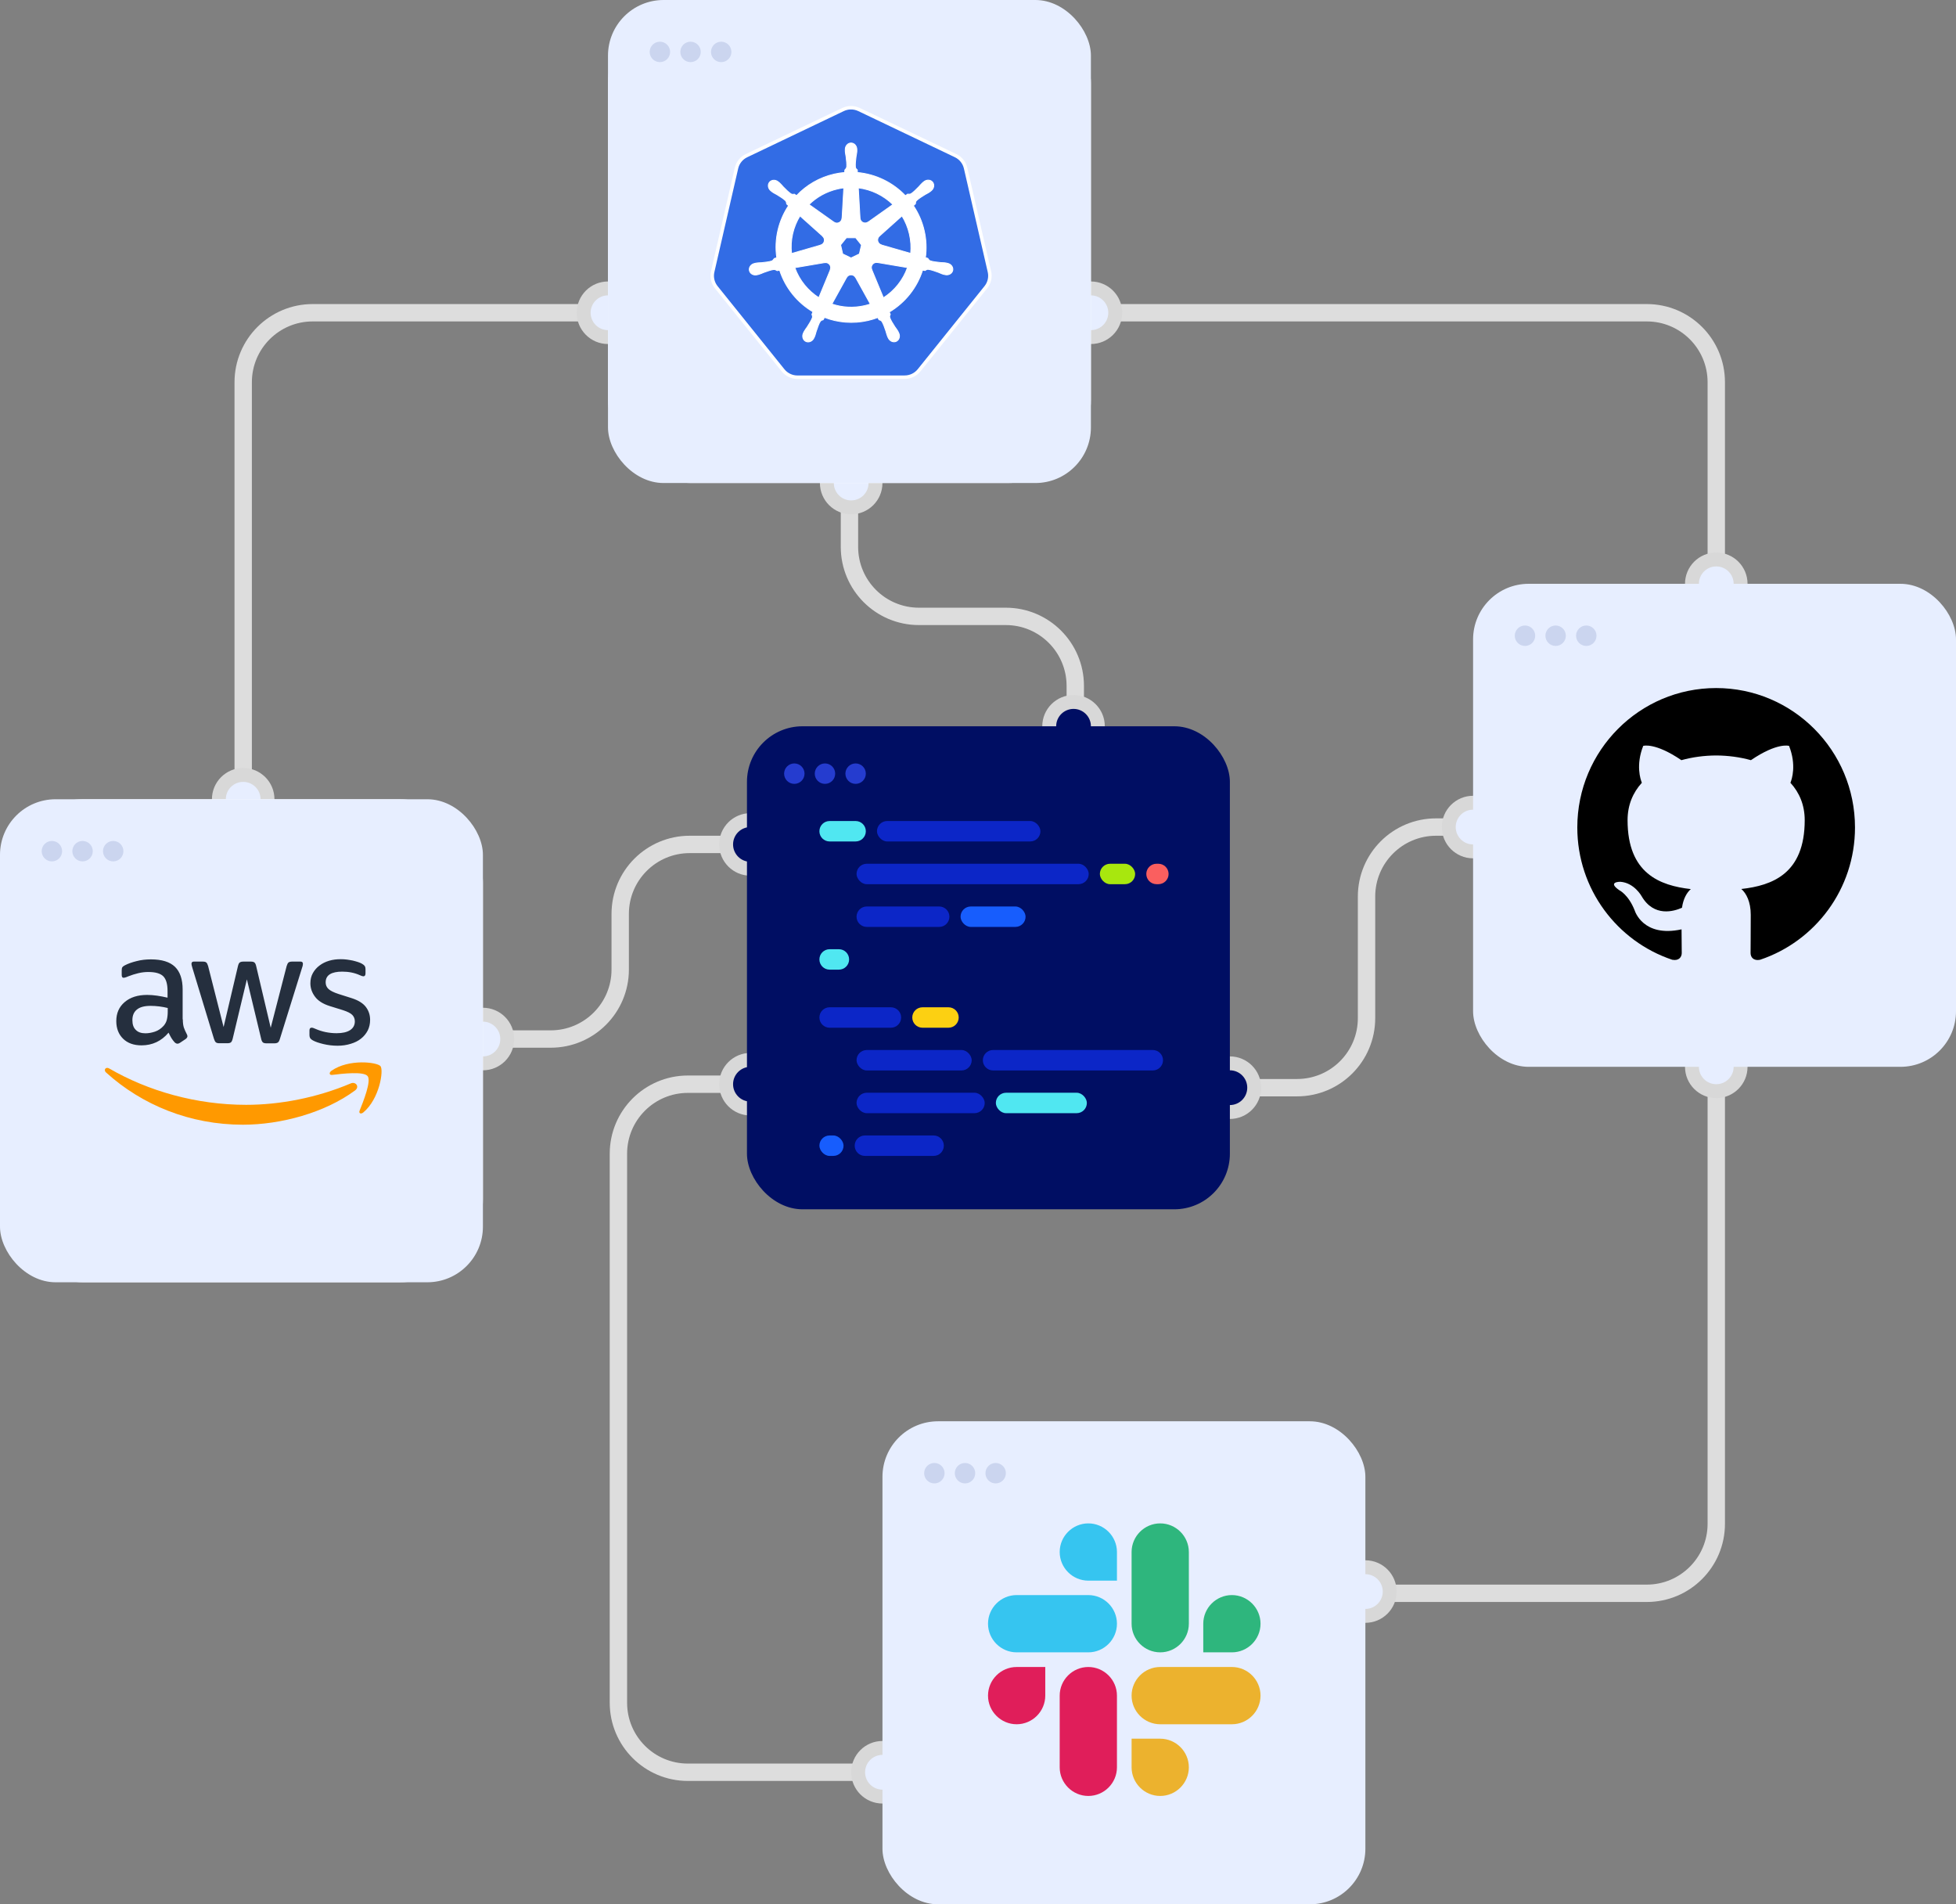 <?xml version="1.0" encoding="UTF-8"?>
<svg width="563px" height="548px" viewBox="0 0 563 548" version="1.1" xmlns="http://www.w3.org/2000/svg" xmlns:xlink="http://www.w3.org/1999/xlink">
    <rect x="0" y="0" width="563" height="548" fill="#808080" stroke="none"/>
    <!-- Generator: sketchtool 55.2 (78181) - https://sketchapp.com -->
    <title>7BE473B2-C704-4FC5-9410-77FA5F7FE818</title>
    <desc>Created with sketchtool.</desc>
    <defs>
        <rect id="path-1" x="0" y="0" width="139" height="139" rx="16"></rect>
    </defs>
    <g id="CTO-Product-Page" stroke="none" stroke-width="1" fill="none" fill-rule="evenodd">
        <g id="cto-web-product-01" transform="translate(-157, -840)">
            <g id="COMBINE" transform="translate(137, 832)">
                <g id="combine-visual-3" transform="translate(20, 0)">
                    <path d="M70,258 L70,118.001 C70,106.955 78.962,98 90,98 L177,98" id="Path-Copy-4" stroke="#DDDDDD" stroke-width="5"></path>
                    <path d="M368.5,223.5 L368.5,63.494 C368.5,52.452 377.456,43.5 388.49,43.5 L439.5,43.5" id="Path-Copy-3" stroke="#DDDDDD" stroke-width="5" transform="translate(404, 133.5) rotate(90) translate(-404, -133.5) "></path>
                    <path d="M254,518 L197.993,518 C186.951,518 178,509.043 178,497.994 L178,340.006 C178,328.957 186.957,320 198.003,320 L215,320" id="Path" stroke="#DDDDDD" stroke-width="5"></path>
                    <path d="M360.5,434 L360.5,353 C360.5,341.954 369.454,333 380.503,333 L526.5,333" id="Path-Copy-5" stroke="#DDDDDD" stroke-width="5" transform="translate(443.5, 383.5) scale(-1, 1) rotate(-90) translate(-443.5, -383.5) "></path>
                    <path d="M361,321 L373.338,321 C384.38,321 393.331,312.046 393.331,301 L393.331,266 C393.331,254.954 402.284,246 413.338,246 L424,246" id="Path-Copy-7" stroke="#DDDDDD" stroke-width="5"></path>
                    <path d="M139,307 L158.512,307 C169.559,307 178.515,298.049 178.515,287 L178.515,271 C178.515,259.954 187.47,251 198.52,251 L216,251" id="Path-Copy-8" stroke="#DDDDDD" stroke-width="5"></path>
                    <path d="M241,215 L259.869,215 C270.918,215 279.876,206.047 279.876,195.001 L279.876,169.999 C279.876,158.954 288.84,150 299.885,150 L313,150" id="Path-Copy-9" stroke="#DDDDDD" stroke-width="5" transform="translate(277, 182.5) rotate(90) translate(-277, -182.5) "></path>
                    <circle id="Oval" fill="#D8D8D8" cx="494" cy="176" r="9"></circle>
                    <circle id="Oval-Copy-27" fill="#D8D8D8" cx="424" cy="246" r="9"></circle>
                    <circle id="Oval-Copy-29" fill="#D8D8D8" cx="494" cy="315" r="9"></circle>
                    <circle id="Oval-Copy-35" fill="#D8D8D8" cx="393" cy="466" r="9"></circle>
                    <circle id="Oval-Copy-41" fill="#D8D8D8" cx="254" cy="518" r="9"></circle>
                    <circle id="Oval-Copy-11" fill="#D8D8D8" cx="314" cy="98" r="9"></circle>
                    <circle id="Oval-Copy-39" fill="#D8D8D8" cx="245" cy="147" r="9"></circle>
                    <circle id="Oval-Copy-13" fill="#D8D8D8" cx="175" cy="98" r="9"></circle>
                    <circle id="Oval-Copy-15" fill="#D8D8D8" cx="139" cy="307" r="9"></circle>
                    <circle id="Oval-Copy-33" fill="#D8D8D8" cx="70" cy="238" r="9"></circle>
                    <circle id="Oval-Copy-17" fill="#D8D8D8" cx="70" cy="287" r="9"></circle>
                    <circle id="Oval-Copy-21" fill="#D8D8D8" cx="216" cy="320" r="9"></circle>
                    <circle id="Oval-Copy-25" fill="#D8D8D8" cx="354" cy="321" r="9"></circle>
                    <circle id="Oval-Copy-31" fill="#D8D8D8" cx="216" cy="251" r="9"></circle>
                    <circle id="Oval-Copy-37" fill="#D8D8D8" cx="309" cy="217" r="9"></circle>
                    <circle id="Oval-Copy-10" fill="#E7EEFF" cx="494" cy="176" r="5"></circle>
                    <circle id="Oval-Copy-28" fill="#E7EEFF" cx="424" cy="246" r="5"></circle>
                    <circle id="Oval-Copy-30" fill="#E7EEFF" cx="494" cy="315" r="5"></circle>
                    <circle id="Oval-Copy-36" fill="#E7EEFF" cx="393" cy="466" r="5"></circle>
                    <circle id="Oval-Copy-42" fill="#E7EEFF" cx="254" cy="518" r="5"></circle>
                    <circle id="Oval-Copy-12" fill="#E7EEFF" cx="314" cy="98" r="5"></circle>
                    <circle id="Oval-Copy-40" fill="#E7EEFF" cx="245" cy="147" r="5"></circle>
                    <circle id="Oval-Copy-14" fill="#E7EEFF" cx="175" cy="98" r="5"></circle>
                    <circle id="Oval-Copy-16" fill="#E7EEFF" cx="139" cy="307" r="5"></circle>
                    <circle id="Oval-Copy-34" fill="#E7EEFF" cx="70" cy="238" r="5"></circle>
                    <circle id="Oval-Copy-18" fill="#88ACFF" cx="70" cy="287" r="5"></circle>
                    <circle id="Oval-Copy-22" fill="#000E63" cx="216" cy="320" r="5"></circle>
                    <circle id="Oval-Copy-26" fill="#000E63" cx="354" cy="321" r="5"></circle>
                    <circle id="Oval-Copy-32" fill="#000E63" cx="216" cy="251" r="5"></circle>
                    <circle id="Oval-Copy-38" fill="#000E63" cx="309" cy="217" r="5"></circle>
                    <g id="cli-dark" transform="translate(215, 217)">
                        <g id="CLI">
                            <mask id="mask-2" fill="white">
                                <use xlink:href="#path-1"></use>
                            </mask>
                            <use id="Rectangle" fill="#000E63" xlink:href="#path-1"></use>
                            <g id="Code-Copy" mask="url(#mask-2)" fill-rule="nonzero">
                                <g transform="translate(20.85, 27.265)">
                                    <rect id="Rectangle-5" fill="#0C26C7" x="10.692" y="78.192" width="36.888" height="5.881" rx="2.94"></rect>
                                    <rect id="Rectangle-5-Copy-2" fill="#0C26C7" x="16.573" y="0" width="47.046" height="5.881" rx="2.94"></rect>
                                    <rect id="Rectangle-5-Copy-7" fill="#A8E70E" x="80.727" y="12.296" width="10.158" height="5.881" rx="2.94"></rect>
                                    <rect id="Rectangle-5-Copy-12" fill="#0C26C7" x="10.692" y="65.896" width="33.146" height="5.881" rx="2.94"></rect>
                                    <path d="M13.633,24.592 L34.483,24.592 C36.107,24.592 37.423,25.909 37.423,27.533 C37.423,29.157 36.107,30.473 34.483,30.473 L13.633,30.473 C12.009,30.473 10.692,29.157 10.692,27.533 C10.692,25.909 12.009,24.592 13.633,24.592 Z" id="Rectangle-5-Copy-10" fill="#0C26C7"></path>
                                    <path d="M13.098,90.488 L32.879,90.488 C34.503,90.488 35.819,91.805 35.819,93.429 C35.819,95.053 34.503,96.369 32.879,96.369 L13.098,96.369 C11.474,96.369 10.158,95.053 10.158,93.429 C10.158,91.805 11.474,90.488 13.098,90.488 Z" id="Rectangle-5-Copy-5" fill="#0C26C7"></path>
                                    <rect id="Rectangle-5-Copy-18" fill="#175DFD" x="3.68594044e-13" y="90.488" width="6.95" height="5.881" rx="2.94"></rect>
                                    <rect id="Rectangle-5-Copy" fill="#50E7F1" x="50.788" y="78.192" width="26.196" height="5.881" rx="2.94"></rect>
                                    <path d="M2.94,0 L10.425,0 C12.049,-1.52050707e-15 13.365,1.316 13.365,2.94 C13.365,4.564 12.049,5.881 10.425,5.881 L2.94,5.881 C1.316,5.881 1.98874016e-16,4.564 0,2.94 C-1.98874016e-16,1.316 1.316,-1.45778185e-16 2.94,0 Z" id="Rectangle-5-Copy-3" fill="#50E7F1"></path>
                                    <path d="M2.94,36.888 L5.613,36.888 C7.237,36.888 8.554,38.205 8.554,39.829 C8.554,41.453 7.237,42.769 5.613,42.769 L2.94,42.769 C1.316,42.769 1.98874016e-16,41.453 0,39.829 C-1.98874016e-16,38.205 1.316,36.888 2.94,36.888 Z" id="Rectangle-5-Copy-4" fill="#50E7F1"></path>
                                    <rect id="Rectangle-5-Copy-8" fill="#0C26C7" x="10.692" y="12.296" width="66.827" height="5.881" rx="2.94"></rect>
                                    <path d="M2.94,53.6 L20.583,53.6 C22.207,53.6 23.523,54.916 23.523,56.54 C23.523,58.164 22.207,59.481 20.583,59.481 L2.94,59.481 C1.316,59.481 -1.59673242e-13,58.164 -1.59872116e-13,56.54 C-1.6007099e-13,54.916 1.316,53.6 2.94,53.6 Z" id="Rectangle-5-Copy-14" fill="#0C26C7"></path>
                                    <path d="M29.671,53.6 L37.156,53.6 C38.78,53.6 40.096,54.916 40.096,56.54 C40.096,58.164 38.78,59.481 37.156,59.481 L29.671,59.481 C28.047,59.481 26.731,58.164 26.731,56.54 C26.731,54.916 28.047,53.6 29.671,53.6 Z" id="Rectangle-5-Copy-16" fill="#FCD012"></path>
                                    <path d="M49.987,65.896 L95.963,65.896 C97.587,65.896 98.904,67.213 98.904,68.837 C98.904,70.46 97.587,71.777 95.963,71.777 L49.987,71.777 C48.363,71.777 47.046,70.46 47.046,68.837 C47.046,67.213 48.363,65.896 49.987,65.896 Z" id="Rectangle-5-Copy-13" fill="#0C26C7"></path>
                                    <rect id="Rectangle-5-Copy-11" fill="#175DFD" x="40.631" y="24.592" width="18.712" height="5.881" rx="2.94"></rect>
                                    <path d="M97.033,12.296 L97.567,12.296 C99.191,12.296 100.508,13.613 100.508,15.237 C100.508,16.86 99.191,18.177 97.567,18.177 L97.033,18.177 C95.409,18.177 94.092,16.86 94.092,15.237 C94.092,13.613 95.409,12.296 97.033,12.296 Z" id="Rectangle-5-Copy-9" fill="#FA5F5F"></path>
                                </g>
                            </g>
                        </g>
                        <g id="Close" transform="translate(10.692, 10.692)" fill="#253CCF" fill-rule="nonzero">
                            <circle id="Oval-2" cx="2.94" cy="2.94" r="2.94"></circle>
                            <circle id="Oval-2-Copy" cx="11.762" cy="2.94" r="2.94"></circle>
                            <circle id="Oval-2-Copy-2" cx="20.583" cy="2.94" r="2.94"></circle>
                        </g>
                    </g>
                    <g id="k8s" transform="translate(0, 238)">
                        <rect id="Rectangle" fill="#FFFFFF" x="0" y="0" width="139" height="139" rx="24"></rect>
                        <rect id="Rectangle" fill="#E7EEFF" x="0" y="0" width="139" height="139" rx="16"></rect>
                        <g id="Close" transform="translate(12, 12)" fill="#CBD5EF" fill-rule="nonzero">
                            <circle id="Oval-2" cx="2.94" cy="2.94" r="2.94"></circle>
                            <circle id="Oval-2-Copy" cx="11.762" cy="2.94" r="2.94"></circle>
                            <circle id="Oval-2-Copy-2" cx="20.583" cy="2.94" r="2.94"></circle>
                        </g>
                        <g id="Amazon_Web_Services_Logo" transform="translate(30, 46)">
                            <path d="M22.623,17.325 C22.623,18.305 22.728,19.099 22.914,19.682 C23.126,20.265 23.391,20.901 23.762,21.589 C23.894,21.801 23.947,22.013 23.947,22.199 C23.947,22.464 23.788,22.728 23.444,22.993 L21.775,24.106 C21.536,24.265 21.298,24.344 21.086,24.344 C20.821,24.344 20.556,24.212 20.291,23.974 C19.921,23.576 19.603,23.152 19.338,22.728 C19.073,22.278 18.808,21.775 18.517,21.166 C16.45,23.603 13.854,24.821 10.728,24.821 C8.503,24.821 6.728,24.185 5.43,22.914 C4.132,21.642 3.47,19.947 3.47,17.828 C3.47,15.576 4.265,13.748 5.881,12.371 C7.497,10.993 9.642,10.305 12.371,10.305 C13.272,10.305 14.199,10.384 15.179,10.517 C16.159,10.649 17.166,10.861 18.225,11.099 L18.225,9.166 C18.225,7.152 17.801,5.748 16.98,4.927 C16.132,4.106 14.702,3.709 12.662,3.709 C11.735,3.709 10.781,3.815 9.801,4.053 C8.821,4.291 7.868,4.583 6.94,4.954 C6.517,5.139 6.199,5.245 6.013,5.298 C5.828,5.351 5.695,5.377 5.589,5.377 C5.219,5.377 5.033,5.113 5.033,4.556 L5.033,3.258 C5.033,2.834 5.086,2.517 5.219,2.331 C5.351,2.146 5.589,1.96 5.96,1.775 C6.887,1.298 8,0.901 9.298,0.583 C10.596,0.238 11.974,0.079 13.43,0.079 C16.583,0.079 18.887,0.795 20.371,2.225 C21.828,3.656 22.57,5.828 22.57,8.742 L22.57,17.325 L22.623,17.325 Z M11.868,21.351 C12.742,21.351 13.642,21.192 14.596,20.874 C15.55,20.556 16.397,19.974 17.113,19.179 C17.536,18.675 17.854,18.119 18.013,17.483 C18.172,16.848 18.278,16.079 18.278,15.179 L18.278,14.066 C17.51,13.881 16.689,13.722 15.841,13.616 C14.993,13.51 14.172,13.457 13.351,13.457 C11.576,13.457 10.278,13.801 9.404,14.517 C8.53,15.232 8.106,16.238 8.106,17.563 C8.106,18.808 8.424,19.735 9.086,20.371 C9.722,21.033 10.649,21.351 11.868,21.351 Z M33.139,24.212 C32.662,24.212 32.344,24.132 32.132,23.947 C31.921,23.788 31.735,23.417 31.576,22.914 L25.351,2.437 C25.192,1.907 25.113,1.563 25.113,1.377 C25.113,0.954 25.325,0.715 25.748,0.715 L28.344,0.715 C28.848,0.715 29.192,0.795 29.377,0.98 C29.589,1.139 29.748,1.51 29.907,2.013 L34.358,19.55 L38.49,2.013 C38.623,1.483 38.781,1.139 38.993,0.98 C39.205,0.821 39.576,0.715 40.053,0.715 L42.172,0.715 C42.675,0.715 43.02,0.795 43.232,0.98 C43.444,1.139 43.629,1.51 43.735,2.013 L47.921,19.762 L52.503,2.013 C52.662,1.483 52.848,1.139 53.033,0.98 C53.245,0.821 53.589,0.715 54.066,0.715 L56.53,0.715 C56.954,0.715 57.192,0.927 57.192,1.377 C57.192,1.51 57.166,1.642 57.139,1.801 C57.113,1.96 57.06,2.172 56.954,2.464 L50.57,22.94 C50.411,23.47 50.225,23.815 50.013,23.974 C49.801,24.132 49.457,24.238 49.007,24.238 L46.728,24.238 C46.225,24.238 45.881,24.159 45.669,23.974 C45.457,23.788 45.272,23.444 45.166,22.914 L41.06,5.828 L36.98,22.887 C36.848,23.417 36.689,23.762 36.477,23.947 C36.265,24.132 35.894,24.212 35.417,24.212 L33.139,24.212 Z M67.179,24.927 C65.801,24.927 64.424,24.768 63.099,24.45 C61.775,24.132 60.742,23.788 60.053,23.391 C59.629,23.152 59.338,22.887 59.232,22.649 C59.126,22.411 59.073,22.146 59.073,21.907 L59.073,20.556 C59.073,20 59.285,19.735 59.682,19.735 C59.841,19.735 60,19.762 60.159,19.815 C60.318,19.868 60.556,19.974 60.821,20.079 C61.722,20.477 62.702,20.795 63.735,21.007 C64.795,21.219 65.828,21.325 66.887,21.325 C68.556,21.325 69.854,21.033 70.755,20.45 C71.656,19.868 72.132,19.02 72.132,17.934 C72.132,17.192 71.894,16.583 71.417,16.079 C70.94,15.576 70.04,15.126 68.742,14.702 L64.901,13.51 C62.967,12.901 61.536,12 60.662,10.808 C59.788,9.642 59.338,8.344 59.338,6.967 C59.338,5.854 59.576,4.874 60.053,4.026 C60.53,3.179 61.166,2.437 61.96,1.854 C62.755,1.245 63.656,0.795 64.715,0.477 C65.775,0.159 66.887,0.026 68.053,0.026 C68.636,0.026 69.245,0.053 69.828,0.132 C70.437,0.212 70.993,0.318 71.55,0.424 C72.079,0.556 72.583,0.689 73.06,0.848 C73.536,1.007 73.907,1.166 74.172,1.325 C74.543,1.536 74.808,1.748 74.967,1.987 C75.126,2.199 75.205,2.49 75.205,2.861 L75.205,4.106 C75.205,4.662 74.993,4.954 74.596,4.954 C74.384,4.954 74.04,4.848 73.589,4.636 C72.079,3.947 70.384,3.603 68.503,3.603 C66.993,3.603 65.801,3.841 64.98,4.344 C64.159,4.848 63.735,5.616 63.735,6.702 C63.735,7.444 64,8.079 64.53,8.583 C65.06,9.086 66.04,9.589 67.444,10.04 L71.205,11.232 C73.113,11.841 74.49,12.689 75.311,13.775 C76.132,14.861 76.53,16.106 76.53,17.483 C76.53,18.623 76.291,19.656 75.841,20.556 C75.364,21.457 74.728,22.252 73.907,22.887 C73.086,23.55 72.106,24.026 70.967,24.371 C69.775,24.742 68.53,24.927 67.179,24.927 Z" id="Shape" fill="#252F3E" fill-rule="nonzero"></path>
                            <g id="Group" transform="translate(0, 29.669)" fill="#FF9900">
                                <path d="M72.185,8.132 C63.47,14.57 50.808,17.987 39.921,17.987 C24.662,17.987 10.914,12.344 0.53,2.967 C-0.291,2.225 0.45,1.219 1.43,1.801 C12.662,8.318 26.517,12.265 40.848,12.265 C50.517,12.265 61.139,10.252 70.914,6.119 C72.371,5.457 73.616,7.073 72.185,8.132 Z" id="Path"></path>
                                <path d="M75.815,4 C74.702,2.57 68.45,3.311 65.616,3.656 C64.768,3.762 64.636,3.02 65.404,2.464 C70.384,-1.033 78.57,-0.026 79.523,1.139 C80.477,2.331 79.258,10.517 74.596,14.437 C73.881,15.046 73.192,14.728 73.51,13.934 C74.57,11.311 76.927,5.404 75.815,4 Z" id="Path"></path>
                            </g>
                        </g>
                    </g>
                    <g id="github" transform="translate(424, 176)">
                        <rect id="Rectangle" fill="#E7EEFF" x="0" y="0" width="139" height="139" rx="16"></rect>
                        <g id="Close" transform="translate(12, 12)" fill="#CBD5EF" fill-rule="nonzero">
                            <circle id="Oval-2" cx="2.94" cy="2.94" r="2.94"></circle>
                            <circle id="Oval-2-Copy" cx="11.762" cy="2.94" r="2.94"></circle>
                            <circle id="Oval-2-Copy-2" cx="20.583" cy="2.94" r="2.94"></circle>
                        </g>
                        <g id="github-black" transform="translate(30, 30)" fill="#000000" fill-rule="nonzero">
                            <path d="M39.961,0 C17.894,0 0,17.962 0,40.124 C0,57.848 11.449,72.886 27.332,78.192 C29.331,78.561 30.06,77.322 30.06,76.259 C30.06,75.306 30.025,72.783 30.005,69.436 C18.888,71.86 16.542,64.057 16.542,64.057 C14.726,59.423 12.106,58.189 12.106,58.189 C8.477,55.699 12.381,55.749 12.381,55.749 C16.39,56.032 18.5,59.884 18.5,59.884 C22.067,66.015 27.854,64.245 30.132,63.217 C30.494,60.624 31.528,58.856 32.67,57.853 C23.796,56.84 14.467,53.399 14.467,38.025 C14.467,33.644 16.023,30.064 18.58,27.258 C18.168,26.242 16.797,22.165 18.97,16.64 C18.97,16.64 22.327,15.562 29.96,20.753 C33.149,19.863 36.566,19.419 39.966,19.401 C43.36,19.419 46.779,19.863 49.972,20.753 C57.599,15.562 60.949,16.64 60.949,16.64 C63.129,22.165 61.758,26.242 61.346,27.258 C63.909,30.064 65.455,33.644 65.455,38.025 C65.455,53.437 56.111,56.83 47.209,57.823 C48.643,59.062 49.922,61.509 49.922,65.253 C49.922,70.617 49.872,74.942 49.872,76.259 C49.872,77.332 50.591,78.581 52.619,78.187 C68.487,72.871 79.926,57.843 79.926,40.124 C79.926,17.962 62.033,0 39.961,0" id="Github"></path>
                        </g>
                    </g>
                    <g id="k8s" transform="translate(175, 8)">
                        <rect id="Rectangle" fill="#FFFFFF" x="0" y="0" width="139" height="139" rx="24"></rect>
                        <rect id="Rectangle" fill="#E7EEFF" x="0" y="0" width="139" height="139" rx="16"></rect>
                        <g id="Close" transform="translate(12, 12)" fill="#CBD5EF" fill-rule="nonzero">
                            <circle id="Oval-2" cx="2.94" cy="2.94" r="2.94"></circle>
                            <circle id="Oval-2-Copy" cx="11.762" cy="2.94" r="2.94"></circle>
                            <circle id="Oval-2-Copy-2" cx="20.583" cy="2.94" r="2.94"></circle>
                        </g>
                        <g id="kubernetes" transform="translate(30, 31)" fill-rule="nonzero" stroke="#FFFFFF">
                            <path d="M39.685,0.007 C38.979,0.042 38.287,0.218 37.649,0.522 L9.863,13.798 C8.407,14.494 7.348,15.81 6.988,17.373 L0.133,47.196 C-0.186,48.584 0.074,50.041 0.855,51.236 C0.949,51.381 1.049,51.521 1.157,51.655 L20.389,75.568 C21.398,76.821 22.927,77.551 24.543,77.551 L55.385,77.544 C57.002,77.545 58.53,76.816 59.54,75.564 L78.765,51.648 C79.774,50.394 80.152,48.753 79.792,47.188 L72.926,17.366 C72.566,15.803 71.508,14.487 70.051,13.791 L42.262,0.522 C41.46,0.139 40.574,-0.038 39.685,0.007 Z" id="path3055" fill="#326CE5"></path>
                            <path d="M39.961,10.156 C39.042,10.156 38.298,10.983 38.298,12.004 C38.298,12.019 38.301,12.034 38.301,12.05 C38.3,12.188 38.293,12.355 38.298,12.476 C38.32,13.065 38.448,13.515 38.525,14.058 C38.665,15.218 38.782,16.18 38.71,17.075 C38.639,17.412 38.391,17.72 38.17,17.935 L38.131,18.638 C37.133,18.721 36.128,18.872 35.124,19.1 C30.806,20.081 27.088,22.305 24.257,25.308 C24.074,25.183 23.752,24.953 23.657,24.882 C23.36,24.922 23.06,25.014 22.669,24.786 C21.924,24.285 21.247,23.593 20.426,22.76 C20.051,22.362 19.778,21.982 19.332,21.598 C19.23,21.511 19.076,21.393 18.962,21.303 C18.613,21.025 18.201,20.88 17.804,20.866 C17.293,20.849 16.8,21.049 16.478,21.453 C15.906,22.171 16.089,23.268 16.887,23.905 C16.895,23.911 16.904,23.916 16.912,23.922 C17.022,24.011 17.156,24.125 17.257,24.2 C17.73,24.549 18.163,24.729 18.635,25.006 C19.63,25.621 20.455,26.13 21.109,26.744 C21.364,27.016 21.409,27.496 21.443,27.704 L21.976,28.18 C19.122,32.474 17.802,37.778 18.582,43.183 L17.886,43.386 C17.702,43.623 17.443,43.996 17.171,44.107 C16.316,44.377 15.352,44.476 14.19,44.597 C13.644,44.643 13.173,44.616 12.594,44.725 C12.467,44.75 12.289,44.796 12.15,44.828 C12.145,44.829 12.141,44.831 12.136,44.832 C12.128,44.834 12.118,44.837 12.111,44.839 C11.131,45.076 10.501,45.977 10.704,46.865 C10.906,47.753 11.864,48.293 12.85,48.08 C12.857,48.078 12.868,48.078 12.875,48.076 C12.886,48.074 12.896,48.069 12.907,48.066 C13.044,48.036 13.217,48.002 13.337,47.97 C13.906,47.818 14.318,47.594 14.829,47.398 C15.93,47.003 16.841,46.673 17.729,46.545 C18.1,46.516 18.491,46.774 18.685,46.882 L19.41,46.758 C21.078,51.93 24.574,56.111 29.001,58.734 L28.699,59.459 C28.808,59.74 28.928,60.121 28.847,60.399 C28.524,61.236 27.971,62.12 27.342,63.105 C27.037,63.56 26.725,63.913 26.45,64.434 C26.384,64.558 26.3,64.75 26.237,64.882 C25.809,65.796 26.123,66.849 26.944,67.245 C27.77,67.643 28.796,67.223 29.239,66.307 C29.24,66.305 29.242,66.304 29.243,66.303 C29.243,66.302 29.243,66.301 29.243,66.3 C29.306,66.17 29.396,65.999 29.449,65.877 C29.685,65.337 29.763,64.874 29.929,64.352 C30.369,63.247 30.611,62.087 31.216,61.364 C31.382,61.166 31.653,61.09 31.933,61.015 L32.31,60.333 C36.169,61.814 40.489,62.212 44.804,61.232 C45.789,61.009 46.739,60.719 47.658,60.372 C47.764,60.56 47.96,60.921 48.013,61.012 C48.298,61.104 48.609,61.152 48.863,61.527 C49.316,62.301 49.626,63.217 50.003,64.324 C50.169,64.846 50.251,65.308 50.487,65.848 C50.54,65.971 50.629,66.144 50.693,66.275 C51.136,67.194 52.164,67.615 52.992,67.216 C53.813,66.821 54.127,65.768 53.699,64.853 C53.636,64.721 53.548,64.53 53.482,64.405 C53.207,63.885 52.895,63.535 52.59,63.08 C51.961,62.095 51.438,61.277 51.116,60.44 C50.981,60.008 51.138,59.739 51.244,59.459 C51.181,59.387 51.046,58.979 50.966,58.787 C55.567,56.071 58.96,51.734 60.554,46.726 C60.769,46.76 61.143,46.826 61.265,46.85 C61.515,46.686 61.745,46.47 62.196,46.506 C63.084,46.634 63.995,46.964 65.096,47.359 C65.607,47.555 66.019,47.782 66.588,47.934 C66.708,47.967 66.881,47.997 67.018,48.027 C67.029,48.029 67.039,48.035 67.05,48.037 C67.057,48.039 67.068,48.039 67.075,48.041 C68.061,48.253 69.019,47.714 69.221,46.826 C69.424,45.938 68.794,45.037 67.814,44.8 C67.671,44.768 67.469,44.713 67.331,44.686 C66.752,44.577 66.281,44.604 65.735,44.558 C64.573,44.437 63.609,44.337 62.754,44.068 C62.405,43.933 62.157,43.517 62.036,43.347 L61.364,43.151 C61.712,40.632 61.619,38.01 61.016,35.386 C60.408,32.739 59.333,30.317 57.899,28.183 C58.072,28.027 58.397,27.739 58.489,27.654 C58.516,27.355 58.493,27.042 58.802,26.712 C59.456,26.098 60.281,25.589 61.275,24.974 C61.748,24.697 62.184,24.518 62.658,24.168 C62.765,24.089 62.911,23.963 63.024,23.873 C63.822,23.236 64.005,22.139 63.432,21.421 C62.86,20.703 61.75,20.635 60.952,21.271 C60.838,21.361 60.684,21.479 60.582,21.566 C60.136,21.951 59.86,22.33 59.484,22.728 C58.664,23.562 57.986,24.257 57.242,24.758 C56.92,24.945 56.447,24.88 56.233,24.868 L55.6,25.319 C51.993,21.537 47.082,19.119 41.794,18.649 C41.78,18.427 41.76,18.027 41.755,17.906 C41.539,17.699 41.277,17.522 41.212,17.075 C41.139,16.18 41.26,15.218 41.4,14.058 C41.477,13.515 41.605,13.065 41.627,12.476 C41.632,12.342 41.624,12.148 41.624,12.004 C41.624,10.983 40.879,10.156 39.961,10.156 L39.961,10.156 Z M37.878,23.055 L37.384,31.78 L37.349,31.797 C37.316,32.578 36.673,33.201 35.885,33.201 C35.562,33.201 35.263,33.097 35.021,32.92 L35.007,32.927 L27.854,27.856 C30.052,25.694 32.864,24.097 36.105,23.361 C36.697,23.227 37.289,23.127 37.878,23.055 Z M42.047,23.055 C45.83,23.521 49.33,25.234 52.011,27.86 L44.904,32.899 L44.879,32.888 C44.248,33.349 43.359,33.235 42.868,32.618 C42.666,32.366 42.56,32.069 42.548,31.769 L42.541,31.765 L42.047,23.055 Z M25.259,31.115 L31.791,36.957 L31.784,36.993 C32.373,37.505 32.46,38.395 31.969,39.011 C31.767,39.264 31.498,39.433 31.208,39.512 L31.201,39.541 L22.829,41.957 C22.403,38.061 23.321,34.273 25.259,31.115 Z M54.616,31.119 C55.586,32.692 56.321,34.448 56.759,36.353 C57.191,38.235 57.299,40.113 57.121,41.929 L48.706,39.505 L48.699,39.47 C47.946,39.264 47.482,38.497 47.658,37.728 C47.73,37.413 47.897,37.147 48.123,36.95 L48.12,36.932 L54.616,31.119 L54.616,31.119 Z M38.621,37.408 L41.297,37.408 L42.96,39.487 L42.363,42.081 L39.961,43.236 L37.551,42.078 L36.954,39.484 L38.621,37.408 Z M47.199,44.523 C47.313,44.517 47.426,44.527 47.537,44.548 L47.551,44.53 L56.211,45.994 C54.944,49.555 52.519,52.64 49.278,54.704 L45.917,46.584 L45.927,46.57 C45.618,45.852 45.928,45.011 46.638,44.669 C46.82,44.581 47.01,44.532 47.199,44.523 L47.199,44.523 Z M32.654,44.558 C33.315,44.568 33.908,45.026 34.062,45.699 C34.134,46.014 34.099,46.326 33.98,46.602 L34.005,46.634 L30.679,54.672 C27.569,52.676 25.092,49.689 23.767,46.022 L32.352,44.565 L32.367,44.583 C32.463,44.566 32.56,44.557 32.654,44.558 L32.654,44.558 Z M39.907,48.08 C40.138,48.072 40.371,48.119 40.593,48.226 C40.884,48.366 41.109,48.587 41.251,48.851 L41.283,48.851 L45.515,56.499 C44.966,56.683 44.401,56.84 43.824,56.971 C40.587,57.706 37.36,57.483 34.438,56.488 L38.66,48.855 L38.667,48.855 C38.921,48.381 39.401,48.099 39.907,48.08 Z" id="path3059" stroke-width="0.25" fill="#FFFFFF"></path>
                        </g>
                    </g>
                    <g id="Slack" transform="translate(254, 417)">
                        <rect id="Rectangle" fill="#E7EEFF" x="0" y="0" width="139" height="139" rx="16"></rect>
                        <g id="Close" transform="translate(12, 12)" fill="#CBD5EF" fill-rule="nonzero">
                            <circle id="Oval-2" cx="2.94" cy="2.94" r="2.94"></circle>
                            <circle id="Oval-2-Copy" cx="11.762" cy="2.94" r="2.94"></circle>
                            <circle id="Oval-2-Copy-2" cx="20.583" cy="2.94" r="2.94"></circle>
                        </g>
                        <g id="Slack_Mark" transform="translate(30, 29)" fill-rule="nonzero">
                            <g id="Group" transform="translate(0, 41.517)" fill="#E01E5A">
                                <path d="M16.862,8.431 C16.862,12.966 13.158,16.671 8.623,16.671 C4.088,16.671 0.383,12.966 0.383,8.431 C0.383,3.896 4.088,0.192 8.623,0.192 L16.862,0.192 L16.862,8.431 Z" id="Path"></path>
                                <path d="M21.014,8.431 C21.014,3.896 24.719,0.192 29.254,0.192 C33.789,0.192 37.493,3.896 37.493,8.431 L37.493,29.062 C37.493,33.597 33.789,37.302 29.254,37.302 C24.719,37.302 21.014,33.597 21.014,29.062 L21.014,8.431 Z" id="Path"></path>
                            </g>
                            <g id="Group" fill="#36C5F0">
                                <path d="M29.254,16.862 C24.719,16.862 21.014,13.158 21.014,8.623 C21.014,4.088 24.719,0.383 29.254,0.383 C33.789,0.383 37.493,4.088 37.493,8.623 L37.493,16.862 L29.254,16.862 Z" id="Path"></path>
                                <path d="M29.254,21.014 C33.789,21.014 37.493,24.719 37.493,29.254 C37.493,33.789 33.789,37.493 29.254,37.493 L8.623,37.493 C4.088,37.493 0.383,33.789 0.383,29.254 C0.383,24.719 4.088,21.014 8.623,21.014 L29.254,21.014 Z" id="Path"></path>
                            </g>
                            <g id="Group" transform="translate(41.517, 0)" fill="#2EB67D">
                                <path d="M20.823,29.254 C20.823,24.719 24.527,21.014 29.062,21.014 C33.597,21.014 37.302,24.719 37.302,29.254 C37.302,33.789 33.597,37.493 29.062,37.493 L20.823,37.493 L20.823,29.254 Z" id="Path"></path>
                                <path d="M16.671,29.254 C16.671,33.789 12.966,37.493 8.431,37.493 C3.896,37.493 0.192,33.789 0.192,29.254 L0.192,8.623 C0.192,4.088 3.896,0.383 8.431,0.383 C12.966,0.383 16.671,4.088 16.671,8.623 L16.671,29.254 Z" id="Path"></path>
                            </g>
                            <g id="Group" transform="translate(41.517, 41.517)" fill="#ECB22E">
                                <path d="M8.431,20.823 C12.966,20.823 16.671,24.527 16.671,29.062 C16.671,33.597 12.966,37.302 8.431,37.302 C3.896,37.302 0.192,33.597 0.192,29.062 L0.192,20.823 L8.431,20.823 Z" id="Path"></path>
                                <path d="M8.431,16.671 C3.896,16.671 0.192,12.966 0.192,8.431 C0.192,3.896 3.896,0.192 8.431,0.192 L29.062,0.192 C33.597,0.192 37.302,3.896 37.302,8.431 C37.302,12.966 33.597,16.671 29.062,16.671 L8.431,16.671 Z" id="Path"></path>
                            </g>
                        </g>
                    </g>
                </g>
            </g>
        </g>
    </g>
</svg>
